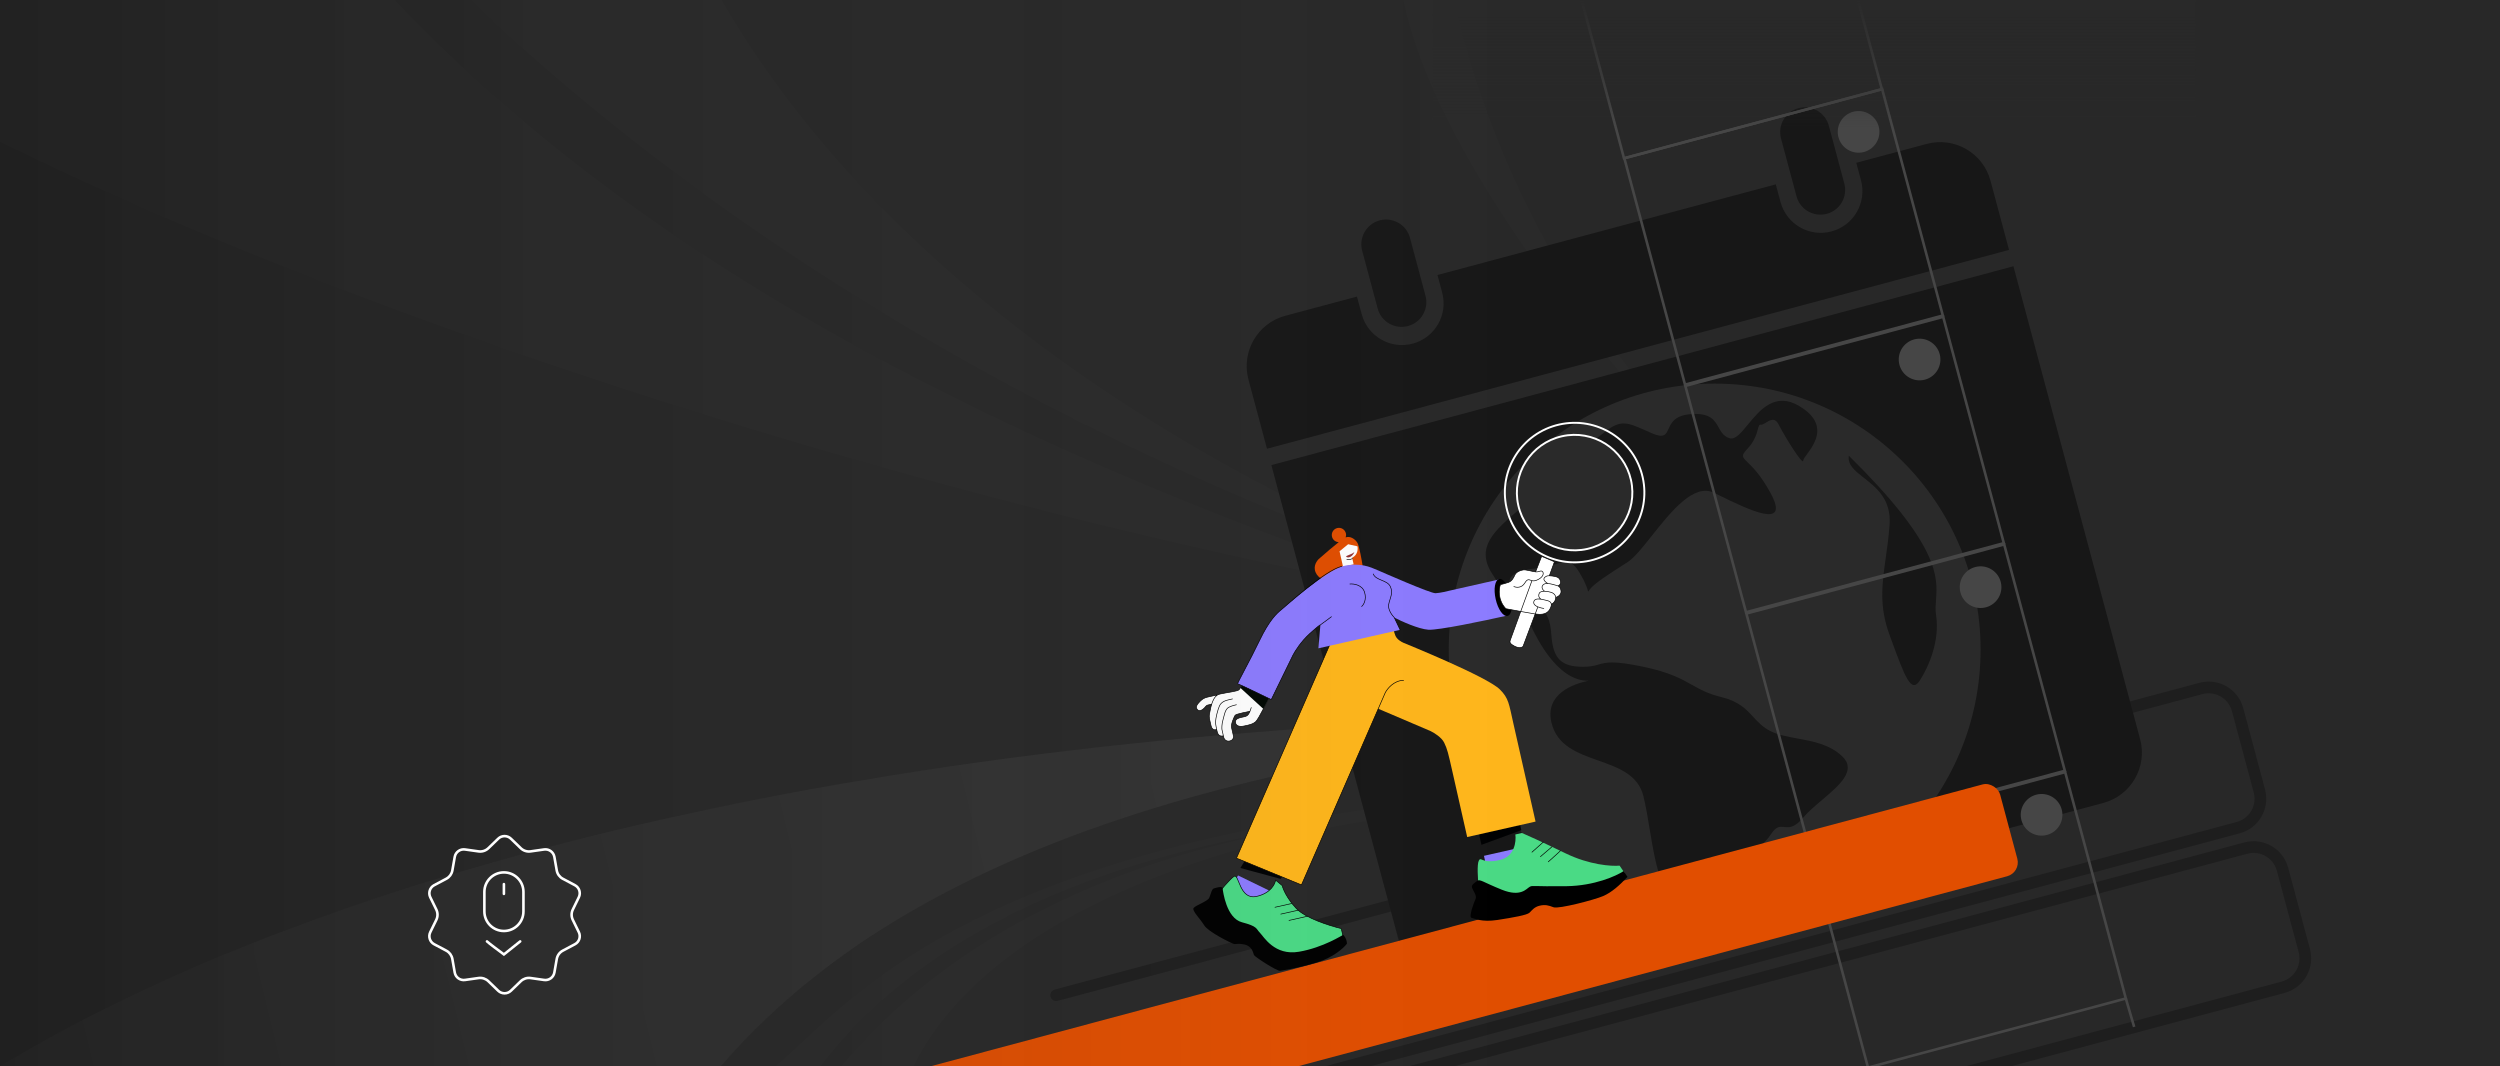 <svg width="1920" height="819" viewBox="0 0 1920 819" fill="none" xmlns="http://www.w3.org/2000/svg">
<rect x="0" y="0" width="1920" height="819" fill="#333333" stroke="none"/>
<g clip-path="url(#clip0_2858_57561)">
<rect width="1920" height="819" fill="#282828"/>
<g opacity="0.01">
<path d="M1057.33 629.455L1060.51 620.134C726 665.221 645.973 776.988 595.473 819H629.973C729.387 689.606 903.973 647.988 1029.47 630.5C785.473 664.5 681.982 776.658 645.973 819H701.473C762.789 694.883 959.301 643.145 1057.33 629.455Z" fill="white"/>
<path d="M1074.49 626.511L1077.81 617.436L1101.87 613.902L1098.96 621.726L1074.49 626.511Z" fill="white"/>
<path d="M1112.96 619.448L1115.69 611.572L1131.56 609.651L1129.36 615.59L1112.96 619.448Z" fill="white"/>
<path d="M1137.23 614.388L1139.34 609.041L1151.47 607.681V610.859L1137.23 614.388Z" fill="white"/>
<path d="M1317.89 365.298L1315.97 369.182L1323.82 378.336L1327.01 376.737L1317.89 365.298Z" fill="white"/>
<path d="M1304.35 349.568L1302.46 353.782L1287.93 336.202L1289.32 331.366L1304.35 349.568Z" fill="white"/>
<path d="M1275.12 314.794L1272.91 319.213C1222.26 262.603 1101.87 117.06 1077.81 0L1116.41 2.0504e-05C1158.24 177.26 1244.42 272.595 1275.12 314.794Z" fill="white"/>
<path d="M554.138 0C701.473 254.287 1000.79 402.5 1168.47 458L1166.47 459.5C896.473 378.7 586.695 216.196 361.473 2.0504e-05L554.138 0Z" fill="white"/>
<path d="M1329.97 384.5L1330.97 381.5L1339.97 391L1337.47 392L1329.97 384.5Z" fill="white"/>
<path d="M1321.47 402.5L1330.97 398L1332.97 400.5L1323.82 404.5L1321.47 402.5Z" fill="white"/>
<path d="M1316.97 407.5L1314.47 405.5L1294.47 414.5L1296.47 417L1316.97 407.5Z" fill="white"/>
<path d="M1278.97 421L1267.47 426L1269.24 428.673L1281.9 423.18L1278.97 421Z" fill="white"/>
<path d="M1247.57 437.827L1246.2 435.538L1172.42 469.378L1170.84 564.578L1174.23 562.543L1176.04 471.866L1247.57 437.827Z" fill="white"/>
<path d="M1170.32 587.584L1170.84 578.146L1173.22 577.052V586.222L1170.32 587.584Z" fill="white"/>
<path d="M1169.5 596.664L1170.32 592.578L1172.68 591.125V595.846L1169.5 596.664Z" fill="white"/>
</g>
<path opacity="0.01" d="M1117.5 461C663.5 380.5 82 187.5 -190 0H303.162C502.041 210.134 788.701 351.406 1117.5 461Z" fill="white"/>
<path d="M1296 549.5C729 549.5 268 656.5 0 819H553.5C732 610.5 1079 569.5 1296 549.5Z" fill="url(#paint0_linear_2858_57561)"/>
<path d="M295.716 1016.99L1718.95 635.631C1731.22 632.344 1738.5 619.732 1735.21 607.462L1718.48 545.012C1715.19 532.742 1702.58 525.461 1690.31 528.748L811.122 764.327" stroke="#1E1E1E" stroke-width="9" stroke-linecap="round" stroke-linejoin="round"/>
<path d="M330.214 1139.56L1753.45 758.209C1765.72 754.921 1773 742.309 1769.71 730.04L1752.98 667.589C1749.69 655.32 1737.08 648.038 1724.81 651.326L845.62 886.904" stroke="#1E1E1E" stroke-width="9" stroke-linecap="round" stroke-linejoin="round"/>
<path fill-rule="evenodd" clip-rule="evenodd" d="M1046.17 192.527C1043.45 182.391 1049.47 171.972 1059.6 169.256C1069.74 166.54 1080.16 172.556 1082.87 182.691L1094.78 227.124C1097.5 237.26 1091.48 247.678 1081.35 250.394C1071.21 253.11 1060.79 247.095 1058.08 236.959L1046.17 192.527ZM1103.97 211.202L1363.81 141.58L1367.43 155.103C1372 172.174 1389.55 182.305 1406.62 177.73C1423.69 173.156 1433.82 155.609 1429.25 138.539L1425.63 125.016L1479.72 110.522C1501.06 104.804 1522.99 117.467 1528.71 138.806L1542.94 191.932L973.047 344.635L958.811 291.509C953.094 270.171 965.757 248.237 987.096 242.519L1042.15 227.767L1045.78 241.29C1050.35 258.361 1067.9 268.491 1084.97 263.917C1102.04 259.343 1112.17 241.796 1107.6 224.725L1103.97 211.202ZM1546.31 204.489L976.411 357.192L1073.73 720.38C1079.44 741.719 1101.38 754.382 1122.72 748.665L1615.34 616.667C1636.68 610.949 1649.34 589.016 1643.62 567.677L1546.31 204.489ZM1381.26 83.07C1371.12 85.785 1365.11 96.204 1367.82 106.34L1379.73 150.772C1382.44 160.908 1392.86 166.923 1403 164.207C1413.13 161.492 1419.15 151.073 1416.43 140.937L1404.53 96.505C1401.81 86.369 1391.39 80.354 1381.26 83.07Z" fill="#171717"/>
<path fill-rule="evenodd" clip-rule="evenodd" d="M1316.86 703.066C1429.65 703.066 1521.09 611.632 1521.09 498.843C1521.09 386.053 1429.65 294.619 1316.86 294.619C1204.07 294.619 1112.64 386.053 1112.64 498.843C1112.64 611.632 1204.07 703.066 1316.86 703.066ZM1298.77 685.761C1298.73 681.883 1298.67 676.053 1309.77 671.713C1324.16 666.082 1351.08 654.814 1359.84 641.043C1364.06 634.415 1366.98 634.748 1370.33 635.131C1373.94 635.544 1378.07 636.015 1384.88 627.899C1388.64 623.431 1393.97 618.913 1399.31 614.388C1412.68 603.06 1426.11 591.686 1414.93 580.952C1405.3 571.711 1392.36 569.338 1380.33 567.132C1372.8 565.752 1365.63 564.438 1359.84 561.547C1353.81 558.528 1350.2 554.599 1346.53 550.614C1341.08 544.684 1335.51 538.627 1321.66 535.258C1311.61 532.812 1305.8 529.54 1299.52 526.005C1291.35 521.4 1282.38 516.348 1262.19 512.098C1238.77 507.167 1233.42 508.71 1227.73 510.352C1224.75 511.211 1221.68 512.098 1215.87 512.098C1198.97 512.098 1192.71 505.837 1191.46 487.684C1190.22 469.654 1184.65 466.444 1168.63 457.2L1168.3 457.011C1152.03 447.622 1159.25 437.942 1178.66 436.69C1185.22 436.267 1190.2 434.7 1194.29 433.415C1202.3 430.898 1206.87 429.461 1213.08 439.821C1217.77 447.635 1218.94 451.775 1219.41 453.416C1219.57 453.989 1219.64 454.257 1219.75 454.272C1219.85 454.285 1219.97 454.099 1220.2 453.75C1220.46 453.357 1220.86 452.759 1221.51 452.002C1225.26 447.62 1234.37 441.699 1250.02 431.684C1255.16 428.392 1261.59 420.301 1268.72 411.321C1283.29 392.973 1300.82 370.912 1316.37 378.477C1317.53 379.045 1318.73 379.632 1319.96 380.232C1343.08 391.541 1375.3 407.301 1359.84 378.768C1352.29 364.824 1345.89 358.637 1342.14 355.01C1337.8 350.822 1337 350.046 1342.03 344.679C1347.54 338.799 1349.06 333.233 1350 329.766C1350.66 327.327 1351.04 325.926 1352.33 326.184C1353.34 326.386 1354.67 325.55 1356.16 324.617C1359.3 322.648 1363.13 320.241 1366.1 326.184C1370.49 334.946 1384.88 358.109 1384.88 353.727C1384.88 352.781 1386.11 351.104 1387.74 348.881C1393.64 340.81 1404.82 325.529 1381.75 311.788C1363.19 300.728 1351.49 314.978 1342.4 326.055C1337.08 332.533 1332.65 337.925 1328.26 336.539C1323.71 335.1 1321.86 331.777 1319.94 328.329C1316.84 322.772 1313.57 316.891 1298.5 318.05C1286.15 319 1283.5 324.842 1281.46 329.329C1279.47 333.711 1278.07 336.801 1268.79 332.782C1267.09 332.046 1265.51 331.345 1264.03 330.689L1264.03 330.688C1249.14 324.096 1244.33 321.968 1231.24 332.782C1226.36 336.818 1223.2 338.259 1220.21 339.625C1214.38 342.284 1209.18 344.659 1193.05 365.335C1185.13 375.496 1175.42 383.809 1166.55 391.409C1148.08 407.221 1133.22 419.95 1145.48 439.821C1155.5 456.069 1160.65 459.424 1164.31 461.806C1167.27 463.738 1169.25 465.029 1172.06 472.036C1178.2 487.396 1195.2 523.264 1220.1 522.804C1208.11 525.183 1186.52 533.002 1191.46 554.663C1195.59 572.766 1211.64 578.461 1227.52 584.094C1242.94 589.563 1258.19 594.973 1262.19 611.625C1264.03 619.252 1265.48 627.994 1266.95 636.816C1271.99 667.091 1277.18 698.305 1298.5 688.614C1298.79 687.897 1298.78 686.915 1298.77 685.761ZM1431.56 367.063C1441.07 374.521 1452.64 383.6 1451.19 403.181C1450.5 412.504 1449.33 420.78 1448.24 428.521C1445.38 448.842 1443.03 465.472 1451.19 487.684C1451.69 489.042 1452.17 490.368 1452.65 491.663C1462.9 519.636 1467.77 532.909 1474.35 522.739C1481.24 512.098 1490 492.07 1486.87 472.036C1486.3 468.37 1486.56 464.789 1486.85 460.865C1488.15 443.347 1489.96 419.016 1419.89 349.974C1418.84 357.084 1424.65 361.647 1431.56 367.063Z" fill="#2A2A2A"/>
<rect x="1200.66" y="-52.305" width="205" height="180" transform="rotate(-15 1200.66 -52.305)" stroke="#464646" stroke-width="2"/>
<rect x="1294.35" y="296.36" width="205" height="180" transform="rotate(-15 1294.35 296.36)" stroke="#464646" stroke-width="2"/>
<circle cx="1474.24" cy="276.112" r="16" transform="rotate(-15 1474.24 276.112)" fill="#464646"/>
<rect x="1388.04" y="646.026" width="205" height="180" transform="rotate(-15 1388.04 646.026)" stroke="#464646" stroke-width="2"/>
<circle cx="1567.93" cy="625.777" r="16" transform="rotate(-15 1567.93 625.777)" fill="#464646"/>
<rect x="1247.5" y="121.528" width="205" height="180" transform="rotate(-15 1247.5 121.528)" stroke="#464646" stroke-width="2"/>
<circle cx="1427.39" cy="101.279" r="16" transform="rotate(-15 1427.39 101.279)" fill="#464646"/>
<rect x="1341.2" y="471.193" width="205" height="180" transform="rotate(-15 1341.2 471.193)" stroke="#464646" stroke-width="2"/>
<circle cx="1521.09" cy="450.944" r="16" transform="rotate(-15 1521.09 450.944)" fill="#464646"/>
<rect x="458.175" y="887.66" width="1113" height="73" rx="11" transform="rotate(-15 458.175 887.66)" fill="#E14E00"/>
<path d="M1139.67 657.276L1167.83 650.912C1169.87 659.91 1152.35 669.691 1143.33 673.456L1139.67 657.276Z" fill="#8C7BFF"/>
<path d="M950.816 672.336L977.956 685.529L972.155 695.135L944.017 683.939L950.816 672.336Z" fill="#8C7BFF"/>
<path d="M1243.85 664.816L1247.83 670.68C1245.89 673.132 1232.17 680.5 1192.85 690.354C1153.52 700.208 1138.27 687.952 1135.56 680.592C1134.99 675.244 1134.24 663.835 1135.72 660.988C1137.57 657.428 1137.54 663.716 1151.79 660.495C1163.19 657.919 1164.54 646.341 1163.79 640.874L1168.86 639.728C1172.33 641.199 1183.88 646.384 1202.33 655.355C1220.79 664.327 1237.7 665.401 1243.85 664.816Z" fill="#4ADA85"/>
<path d="M1030.09 713.124L1031.55 719.56C1021.23 729.784 994.777 746.81 971.558 733.117C948.34 719.424 936.135 698.282 932.935 689.423C936.624 684.724 944.768 674.863 947.828 673.012C951.654 670.698 951.754 691.451 965.096 688.436C975.77 686.023 979.241 679.066 979.642 675.888L984.738 680.131C985.327 682.736 988.284 689.863 995.405 697.53C1002.52 705.198 1021.5 711.121 1030.09 713.124Z" fill="#4ADA85" stroke="black" stroke-width="0.5" stroke-linecap="round" stroke-linejoin="round"/>
<path d="M1246.94 669.015L1249.91 673.45C1243.81 679.932 1237.86 685.303 1231.24 688.173C1224.63 691.043 1197 698.267 1193.13 696.785C1189.27 695.304 1186.75 694.596 1182.55 695.546C1178.34 696.496 1176.49 699.172 1174.64 700.965C1172.79 702.758 1162.22 704.656 1149.98 706.538C1137.74 708.421 1132.63 705.354 1130.18 704.927C1127.72 704.499 1131.93 693.142 1133.2 690.499C1134.47 687.856 1131.39 684.232 1130.56 681.866C1129.73 679.501 1132.22 678.35 1134.38 676.586C1136.53 674.823 1138.68 677.381 1153.37 683.29C1168.05 689.2 1172.32 682.443 1174.77 681.105C1177.21 679.767 1176.3 680.954 1203.12 680.587C1224.57 680.294 1241.27 672.75 1246.94 669.015Z" fill="black"/>
<path d="M1034.43 724.773C1034.49 723.539 1034.01 720.447 1031.57 717.953C1031.09 718.061 1016.34 727.725 997.592 730.942C978.845 734.159 970.623 719.43 967.574 716.315C964.525 713.2 965.971 711.478 953.836 708.307C941.786 705.159 939.244 684.481 938.97 682.248L938.964 682.203C938.72 680.219 933.98 681.801 932.255 682.292C930.531 682.784 929.909 686.799 928.69 689.521C927.47 692.244 918.116 695.284 916.683 697.364C915.25 699.445 921.762 705.586 924.8 710.608C927.838 715.631 944.626 723.841 947.03 724.762C949.434 725.683 949.227 724.119 955.504 725.336C961.781 726.552 962.42 731.971 963.045 733.44C963.67 734.909 980.979 746.076 983.208 745.572C985.436 745.068 995.02 744.074 1011.06 739.277C1023.9 735.439 1031.99 728.009 1034.43 724.773Z" fill="black"/>
<path d="M1004.06 703.687L989.946 706.877M997.121 698.995C995.949 699.26 987.653 701.134 983.652 702.039M992.018 693.887L979.19 696.787M1198.46 653.358C1198.26 653.663 1192.13 659.16 1189.08 661.87M1191.85 650.37L1183.06 657.912M1185.28 646.675L1176.54 654.484" stroke="black" stroke-width="0.5" stroke-linecap="round" stroke-linejoin="round"/>
<path d="M1071.54 487.822C1072.66 490.952 1076.06 492.849 1077.89 493.667C1076.6 493.958 1055.89 491.185 1047.75 496.751C1039.61 502.317 1043.62 506.29 1036.6 509.639C1029.58 512.988 1019.77 512.901 1014.3 511.087L1022.59 492.119L1069.5 481.517C1069.81 482.576 1070.65 485.318 1071.54 487.822Z" fill="#030104"/>
<path d="M1168.38 637.593C1167.95 635.854 1167.07 632.17 1166.96 631.346L1135.42 638.474L1137.76 648.814L1168.38 637.593Z" fill="#000102"/>
<path d="M983.578 674.999L987.34 669.323L958.146 657.68L952.589 666.626L983.578 674.999Z" fill="#000102"/>
<path d="M1162.25 555.523L1179.31 630.985L1126.8 642.851L1115.56 593.103L1115.56 593.102C1112.13 577.94 1111.58 575.494 1109.14 570.39C1107.19 566.307 1101.33 562.731 1098.64 561.453L1058.5 544.315L999.515 679.614L949.604 659.069L1022.59 492.119L1069.5 481.518C1069.81 482.576 1070.65 485.318 1071.54 487.822C1072.66 490.953 1076.06 492.849 1077.89 493.667C1079.71 494.484 1141.84 519.57 1151.85 529.452C1158.72 536.241 1158.87 540.561 1162.25 555.523Z" fill="#FFB61B"/>
<path d="M1069.5 481.518L1022.59 492.119L949.604 659.069L999.515 679.614L1058.5 544.315L1063.85 532.048C1065.42 528.936 1070.43 522.667 1077.94 522.48" stroke="black" stroke-width="0.5" stroke-linecap="round" stroke-linejoin="round"/>
<path fill-rule="evenodd" clip-rule="evenodd" d="M1028.17 416.366C1025.71 416.309 1023.51 414.594 1022.95 412.088C1022.28 409.131 1024.14 406.192 1027.09 405.524C1030.05 404.855 1032.99 406.711 1033.66 409.668C1033.9 410.726 1033.81 411.782 1033.47 412.733C1033.48 412.727 1033.5 412.721 1033.51 412.716C1036.88 411.433 1040.79 414.009 1042.49 416.891C1043.84 419.196 1045.79 429.985 1046.6 435.091C1037.15 438.553 1018.09 445.49 1017.42 445.537C1016.59 445.595 1010.7 443.205 1009.79 437.468C1009.07 432.879 1012.51 429.259 1014.32 428.023C1017.75 424.984 1023.69 419.862 1028.17 416.366Z" fill="#E14E00"/>
<path d="M1028.77 423.391L1031.45 435.256L1039.59 433.418L1038.44 428.332C1042.8 426.206 1042.97 421.606 1042.51 419.572L1035.38 417.976L1028.77 423.391Z" fill="#FEFEFE"/>
<path d="M1040.15 423.947C1040.23 424.286 1037.95 428.72 1034.66 428.038C1031.57 426.956 1037.82 426.255 1040.15 423.947Z" fill="#933030"/>
<path d="M964.225 554.414C966.539 552.587 974.932 535.158 975.137 534.756L954.637 525.101C953.98 526.218 952.451 528.702 951.586 529.703C950.506 530.955 942.618 531.73 936.696 533.069C936.211 533.178 935.758 533.35 935.334 533.576L927.964 535.241C926.659 535.536 924.511 536.054 922.87 537.498C921.229 538.942 918.13 541.848 918.945 543.869C919.76 545.891 921.426 546.408 923.691 544.824C925.956 543.239 925.769 541.882 927.754 541.433L930.567 540.797C929.656 543.73 929.247 546.677 928.935 548.043C928.25 551.043 929.164 553.251 930.11 557.44C930.868 560.792 933.289 560.722 934.404 560.269C934.995 563.286 935.839 565.987 939.559 565.146L939.852 566.443C940.158 567.797 941.827 569.673 944.421 569.086C947.016 568.5 947.541 566.366 947.273 565.181L945.782 558.582C945.234 556.157 947.86 550.465 948.559 549.358C949.257 548.252 959.568 546.396 959.969 546.289C958.325 550.36 956.946 550.131 953.306 550.953C948.963 551.935 948.636 553.372 948.918 555.146C949.201 556.92 951.044 558.519 955.456 557.581C959.868 556.644 961.911 556.241 964.225 554.414Z" fill="white"/>
<path d="M960.968 543.412C960.613 544.557 960.286 545.503 959.969 546.289M959.969 546.289C958.325 550.36 956.946 550.131 953.306 550.953C948.963 551.935 948.636 553.372 948.918 555.146C949.201 556.92 951.044 558.519 955.456 557.581C959.868 556.644 961.911 556.241 964.225 554.414C966.539 552.587 974.932 535.158 975.137 534.756L954.637 525.101C953.98 526.218 952.451 528.702 951.586 529.703C950.506 530.955 942.618 531.73 936.696 533.069C936.211 533.178 935.758 533.35 935.334 533.576M959.969 546.289C959.568 546.396 949.257 548.252 948.559 549.358C947.86 550.465 945.234 556.157 945.782 558.582C946.33 561.007 947.006 563.997 947.273 565.181C947.541 566.366 947.016 568.5 944.421 569.086C941.827 569.673 940.158 567.797 939.852 566.443C939.787 566.155 939.683 565.696 939.559 565.146M949.571 541.245C948.655 541.393 946.227 541.977 943.832 543.135C940.839 544.582 940.329 549.143 939.202 553.074C938.3 556.218 938.324 559.161 938.45 560.239C938.718 561.426 939.216 563.629 939.559 565.146M946.544 536.771C946.062 536.999 941.699 537.629 939.921 538.683C938.144 539.737 936.792 540.576 935.485 545.021C934.177 549.467 933.039 553.874 933.893 557.653C934.084 558.499 934.234 559.397 934.404 560.269M939.559 565.146C935.839 565.987 934.995 563.286 934.404 560.269M934.404 560.269C933.289 560.722 930.868 560.792 930.11 557.44C929.164 553.251 928.25 551.043 928.935 548.043C929.247 546.677 929.656 543.73 930.567 540.797M935.334 533.576C933.312 534.033 929.008 535.005 927.964 535.241C926.659 535.536 924.511 536.054 922.87 537.498C921.229 538.942 918.13 541.848 918.945 543.869C919.76 545.891 921.426 546.408 923.691 544.824C925.956 543.239 925.769 541.882 927.754 541.433C929.342 541.074 930.291 540.86 930.567 540.797M935.334 533.576C932.941 534.848 931.494 537.815 930.567 540.797" stroke="black" stroke-width="0.5" stroke-linecap="round" stroke-linejoin="round"/>
<path d="M975.137 534.756L954.637 525.101C954.201 525.843 953.38 527.187 952.625 528.3L970.262 544.454C972.759 539.676 975.032 534.963 975.137 534.756Z" fill="#000702"/>
<circle cx="45.117" cy="45.117" r="44.367" transform="matrix(-0.975 0.22 0.22 0.975 1243.37 324.4)" fill="#2A2A2A" stroke="white" stroke-width="1.5"/>
<path d="M1114.64 453.31L1151.17 445.055L1157.43 472.784C1140.41 476.631 1104.48 484.186 1096.94 483.628C1089.4 483.07 1076.37 477.177 1070.8 474.301L1075.29 483.724L1012.53 497.908L1014.06 479.904C1014.05 479.688 1012.39 480.738 1005.82 486.671C999.247 492.604 994.525 500.126 992.985 503.146L976.309 537.305C967.956 533.245 951.113 525.128 950.558 525.142C949.865 525.159 959.831 507.572 967.311 491.941C974.792 476.31 980.687 470.935 983.878 468.401C987.069 465.868 1018.91 437.61 1031.7 434.719C1044.5 431.828 1052.51 435.525 1057.76 437.796C1063.01 440.067 1098.54 455.724 1102.48 455.587C1105.63 455.477 1111.9 454.023 1114.64 453.31Z" fill="#8C7BFF"/>
<circle cx="54.352" cy="54.352" r="53.602" transform="matrix(-0.975 0.22 0.22 0.975 1250.34 313.356)" stroke="white" stroke-width="1.5"/>
<ellipse cx="6.029" cy="14.542" rx="6.029" ry="14.542" transform="matrix(-0.975 0.22 0.22 0.975 1157.24 443.348)" fill="black"/>
<path d="M1169.91 437.671C1167.54 438.004 1164.5 439.253 1163.43 441.539L1163.39 441.61C1162.34 443.875 1161.24 446.23 1158.53 447.246C1156.35 448.067 1153.48 448.728 1152.32 448.955C1151.09 452.37 1150.19 460.857 1156.51 467.484C1159.41 468.03 1163.77 468.846 1167.88 469.597C1164.08 480.026 1160.71 489.29 1160.36 490.34C1159.57 492.703 1158.48 493.753 1163 496.183C1166.61 498.127 1168.95 497.215 1169.67 496.516L1179.04 471.513C1182.3 471.946 1187.6 472.558 1190.21 467.996C1191.17 466.315 1191.5 465.045 1191.41 464.08C1192.95 463.476 1193.92 461.984 1194.22 461.313C1194.69 460.386 1194.85 459.558 1194.8 458.83C1196.29 458.41 1199.18 456.829 1198.88 453.871C1198.63 451.467 1197.56 450.46 1196.51 449.97C1197.29 449.722 1198.78 448.721 1198.48 446.702C1198.12 444.178 1196.46 443.172 1194.32 442.737C1192.99 442.466 1191.28 442.2 1189.9 442.176L1193.81 431.434L1183.97 427.271L1179.31 439.202C1176.68 438.918 1171.93 437.388 1169.91 437.671Z" fill="white"/>
<path d="M1162.63 450.46C1164.42 451.266 1168.61 451.839 1171.1 447.677C1173.3 444.006 1174.41 445.416 1176.53 445.939M1185.66 467.287C1184.4 467.129 1182.62 466.744 1181.08 466.086M1183.64 460.212C1185.29 460.479 1186.9 460.948 1187.9 461.157C1189.59 461.513 1191.25 462.246 1191.41 464.08M1183.64 460.212C1181.04 459.789 1178.36 459.871 1177.93 462.286C1177.62 464.032 1179.17 465.269 1181.08 466.086M1183.64 460.212C1182.68 459.771 1181.02 458.255 1182.12 455.716C1182.68 454.43 1184.4 454.048 1186.3 454.09M1191.41 464.08C1191.5 465.045 1191.17 466.315 1190.21 467.996C1187.43 472.867 1181.57 471.839 1178.41 471.429C1175.88 471.1 1162.76 468.662 1156.51 467.484C1150.19 460.857 1151.09 452.37 1152.32 448.955C1153.48 448.728 1156.35 448.067 1158.53 447.246C1161.27 446.219 1162.36 443.825 1163.43 441.539C1164.5 439.253 1167.54 438.004 1169.91 437.671C1171.93 437.388 1176.68 438.918 1179.31 439.202M1191.41 464.08C1192.95 463.476 1193.92 461.984 1194.22 461.313C1194.69 460.386 1194.85 459.558 1194.8 458.83M1194.8 458.83C1194.67 456.697 1192.75 455.417 1191.51 454.974C1190.19 454.574 1188.16 454.131 1186.3 454.09M1194.8 458.83C1196.29 458.41 1199.18 456.829 1198.88 453.871C1198.63 451.467 1197.56 450.46 1196.51 449.97M1186.3 454.09C1184.01 452.547 1183.45 450.049 1185.84 448.64C1186.56 448.211 1187.58 448.095 1188.68 448.149M1196.51 449.97C1195.95 449.706 1195.39 449.591 1194.97 449.489C1194.15 449.285 1191.2 448.271 1188.68 448.149M1196.51 449.97C1197.29 449.722 1198.78 448.721 1198.48 446.702C1198.12 444.178 1196.46 443.172 1194.32 442.737C1192.99 442.466 1191.28 442.2 1189.9 442.176M1188.68 448.149C1183.26 444.772 1186.66 443.036 1187.86 442.457C1188.32 442.237 1189.05 442.162 1189.9 442.176M1181.08 466.086L1169.67 496.516C1168.95 497.215 1166.61 498.127 1163 496.183C1158.48 493.753 1159.57 492.703 1160.36 490.34C1160.99 488.45 1171.4 459.952 1176.53 445.939M1176.53 445.939C1177.41 446.158 1178.47 446.222 1179.86 445.698C1184.56 443.918 1185.88 440.912 1184.91 439.342C1183.94 437.772 1182.51 438.912 1180.49 439.217C1180.18 439.263 1179.78 439.252 1179.31 439.202M1179.31 439.202L1183.97 427.271L1193.81 431.434L1189.9 442.176" stroke="black" stroke-width="0.5" stroke-linecap="round" stroke-linejoin="round"/>
<path d="M1030.44 434.966C1017.65 437.858 987.069 465.868 983.878 468.401C980.686 470.935 974.791 476.31 967.311 491.941C959.831 507.572 949.865 525.159 950.558 525.142C951.112 525.128 967.956 533.245 976.309 537.305L992.985 503.146C994.524 500.126 999.247 492.604 1005.82 486.671C1012.39 480.738 1014.05 479.688 1014.06 479.904L1022.55 473.649M1075.29 483.724L1070.8 474.3C1069.05 472.52 1065.74 468.006 1066.5 464.19C1067.44 459.42 1070.19 455.519 1067.76 450.423C1065.33 445.327 1056.68 445.915 1054.66 440.818M1036.73 448.513C1039.76 448.251 1046.27 449.16 1048 454.889C1049.73 460.617 1047.21 464.539 1045.73 465.784M1038.65 429.049C1038.3 429.244 1036.1 430.114 1034.35 429.796" stroke="black" stroke-width="0.5" stroke-linecap="round" stroke-linejoin="round"/>
<rect x="1100.41" width="585.456" height="98.091" fill="url(#paint1_linear_2858_57561)"/>
<path d="M1632.98 767.999L1638.75 787.701" stroke="#464646" stroke-width="2" stroke-linecap="square" stroke-linejoin="round"/>
<rect width="1920" height="819" fill="url(#paint2_linear_2858_57561)"/>
<path d="M392.367 644.1L399.939 651.425C401.935 653.355 404.709 654.257 407.457 653.868L417.889 652.392C421.628 651.864 425.112 654.395 425.764 658.114L427.585 668.491C428.064 671.226 429.779 673.585 432.231 674.887L441.538 679.824C444.873 681.594 446.204 685.69 444.546 689.082L439.919 698.548C438.7 701.041 438.7 703.959 439.919 706.452L444.546 715.918C446.204 719.31 444.873 723.406 441.538 725.176L432.231 730.113C429.779 731.415 428.064 733.774 427.585 736.509L425.764 746.886C425.112 750.605 421.628 753.136 417.889 752.608L407.457 751.132C404.709 750.743 401.935 751.645 399.939 753.575L392.367 760.9C389.653 763.525 385.347 763.525 382.633 760.9L375.061 753.575C373.065 751.645 370.291 750.743 367.543 751.132L357.111 752.608C353.372 753.136 349.888 750.605 349.236 746.886L347.415 736.509C346.936 733.774 345.221 731.415 342.769 730.113L333.462 725.176C330.127 723.406 328.796 719.31 330.454 715.918L335.081 706.452C336.3 703.959 336.3 701.041 335.081 698.547L330.454 689.082C328.796 685.69 330.127 681.594 333.462 679.824L342.769 674.887C345.221 673.585 346.936 671.226 347.415 668.491L349.236 658.114C349.888 654.395 353.372 651.864 357.111 652.392L367.543 653.868C370.291 654.257 373.065 653.355 375.061 651.425L382.633 644.1C385.347 641.475 389.653 641.475 392.367 644.1Z" stroke="white" stroke-width="2"/>
<path fill-rule="evenodd" clip-rule="evenodd" d="M401 685V700C401 707.732 394.732 714 387 714C379.268 714 373 707.732 373 700V685C373 677.268 379.268 671 387 671C394.732 671 401 677.268 401 685ZM371 685C371 676.163 378.163 669 387 669C395.837 669 403 676.163 403 685V700C403 708.837 395.837 716 387 716C378.163 716 371 708.837 371 700V685ZM387 678C387.552 678 388 678.448 388 679V686.5C388 687.052 387.552 687.5 387 687.5C386.448 687.5 386 687.052 386 686.5V679C386 678.448 386.448 678 387 678ZM400.281 722.375C400.626 722.807 400.556 723.436 400.125 723.781L387.625 733.781L387.024 734.261L386.406 733.804C384.486 732.386 381.532 730.183 378.907 728.183C377.594 727.184 376.36 726.232 375.378 725.454C374.416 724.693 373.642 724.057 373.293 723.707C372.902 723.317 372.902 722.683 373.293 722.293C373.683 721.902 374.317 721.902 374.707 722.293C374.958 722.543 375.63 723.103 376.619 723.886C377.588 724.653 378.81 725.596 380.118 726.592C382.467 728.38 385.081 730.334 386.976 731.738L398.875 722.219C399.307 721.874 399.936 721.944 400.281 722.375Z" fill="white"/>
</g>
<defs>
<linearGradient id="paint0_linear_2858_57561" x1="0" y1="819" x2="1224.77" y2="521.259" gradientUnits="userSpaceOnUse">
<stop stop-color="#2B2B2B"/>
<stop offset="1" stop-color="#343434"/>
</linearGradient>
<linearGradient id="paint1_linear_2858_57561" x1="1377.92" y1="2.86741e-06" x2="1377.92" y2="98.091" gradientUnits="userSpaceOnUse">
<stop stop-color="#292929"/>
<stop offset="1" stop-color="#282828" stop-opacity="0"/>
</linearGradient>
<linearGradient id="paint2_linear_2858_57561" x1="5.68589e-06" y1="409" x2="1920" y2="409" gradientUnits="userSpaceOnUse">
<stop stop-opacity="0.2"/>
<stop offset="0.61" stop-color="#666666" stop-opacity="0"/>
</linearGradient>
<clipPath id="clip0_2858_57561">
<rect width="1920" height="819" fill="white"/>
</clipPath>
</defs>
</svg>
